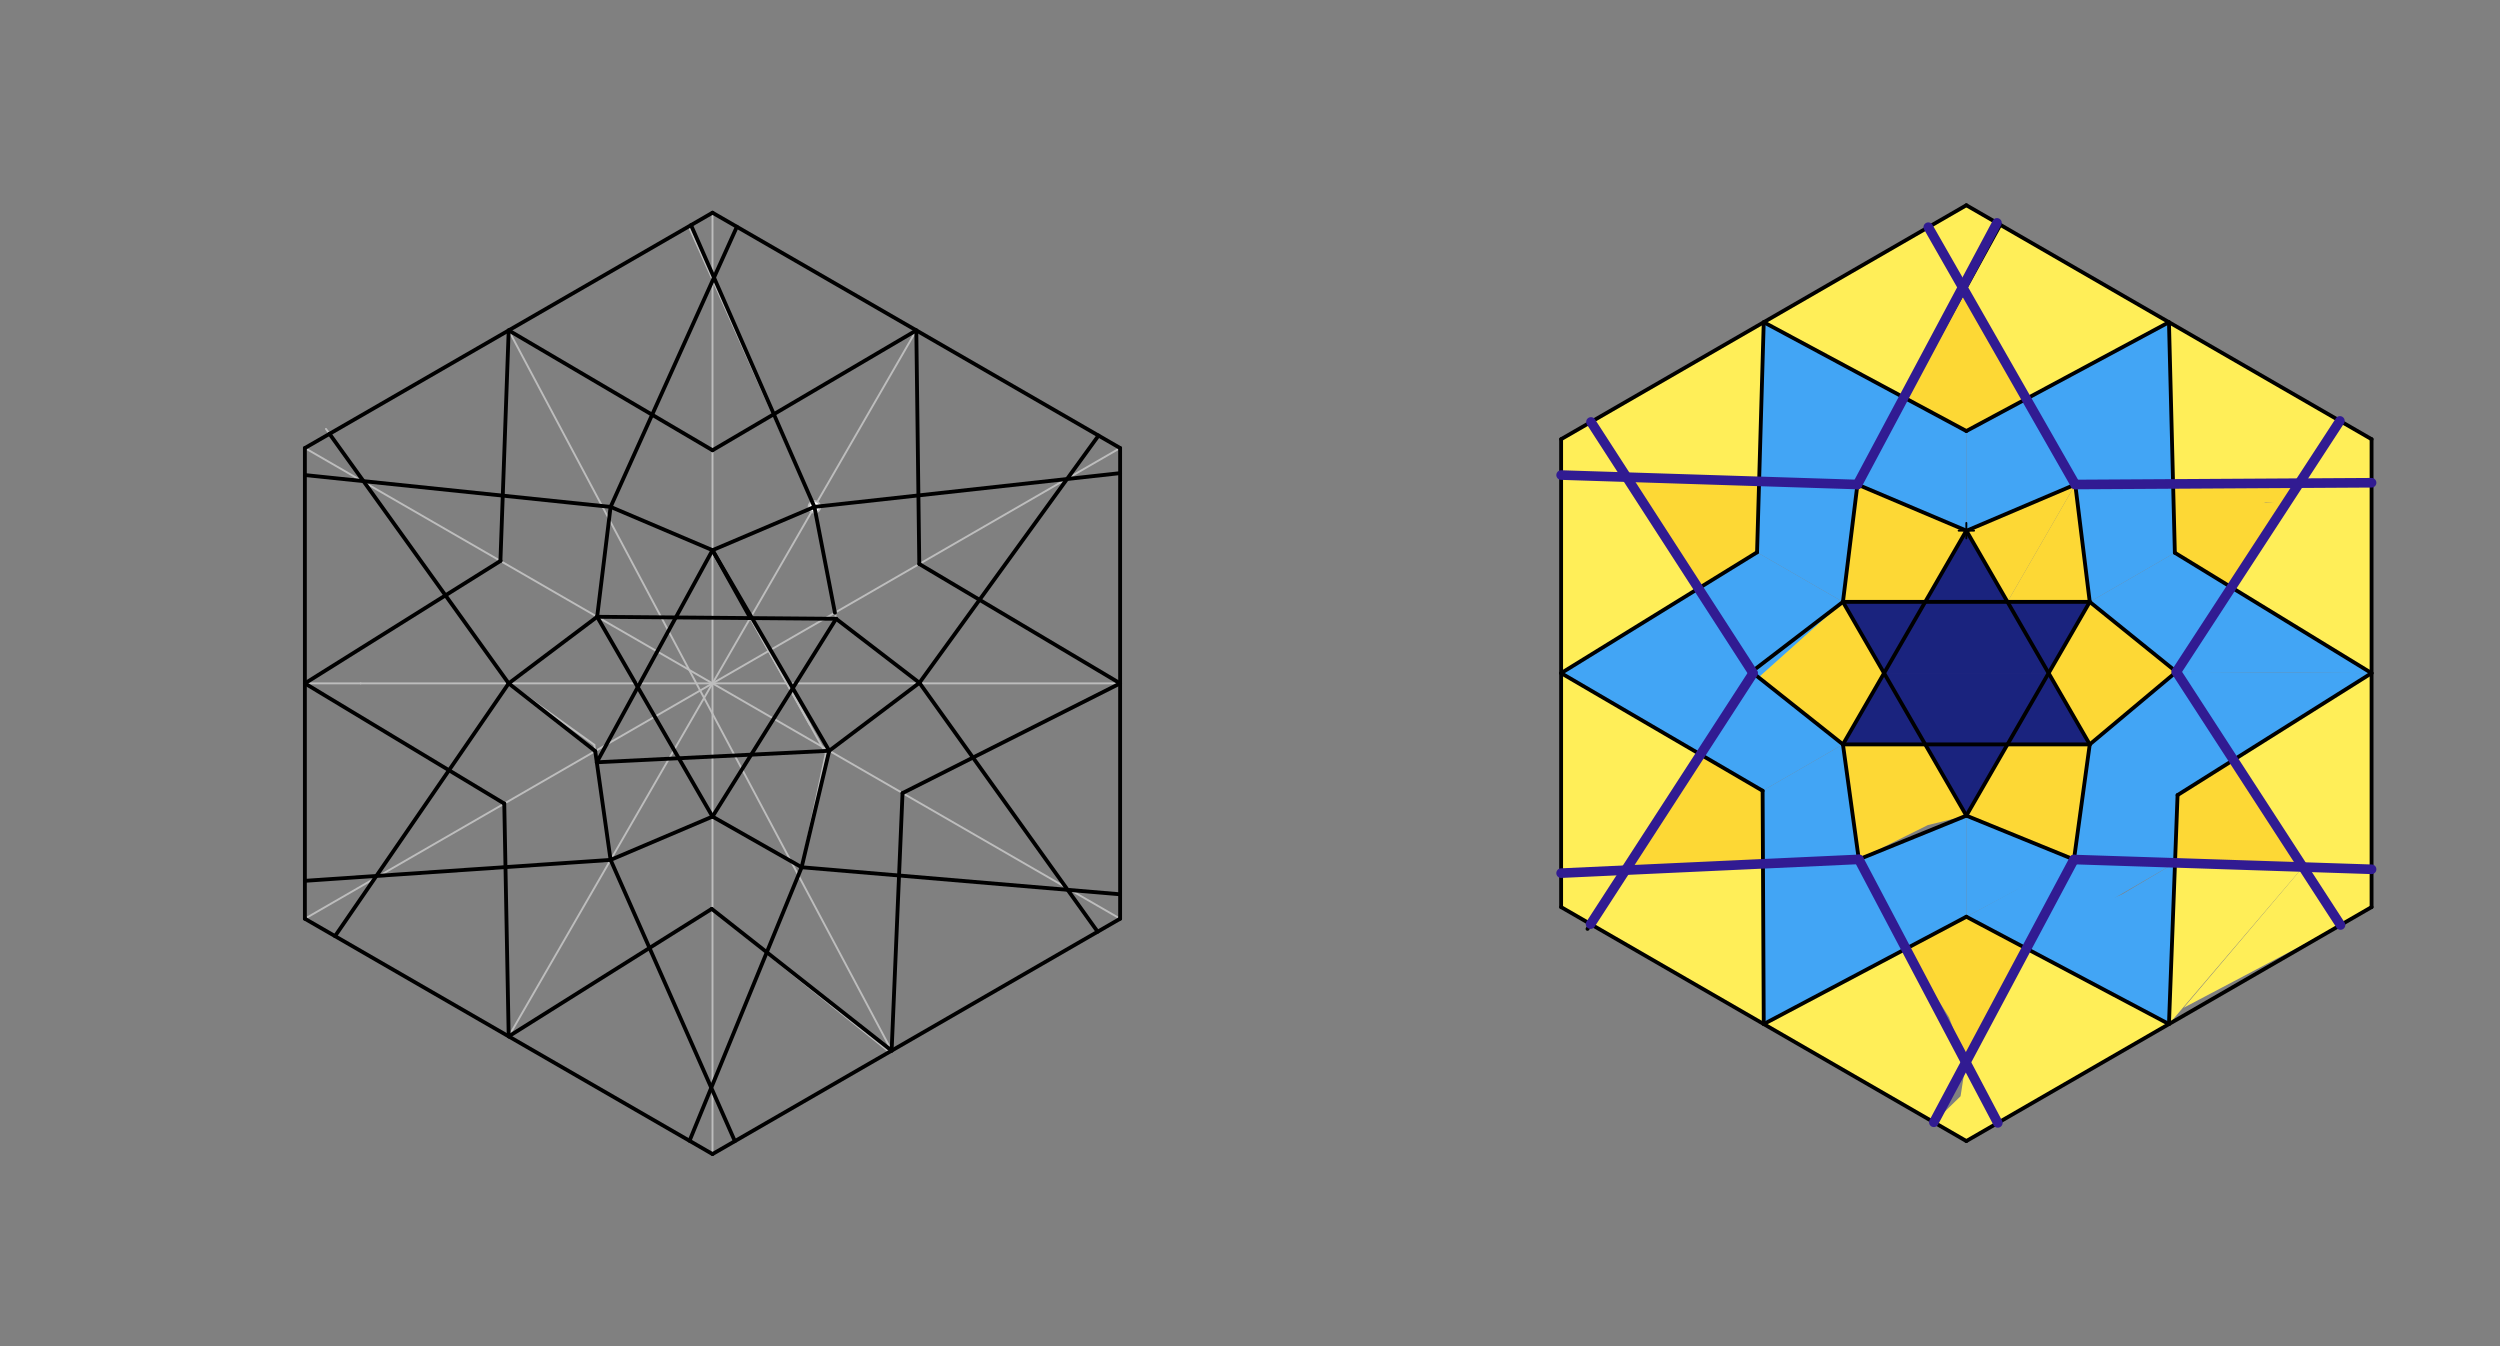 <svg xmlns="http://www.w3.org/2000/svg" class="svg--816" height="100%" preserveAspectRatio="xMidYMid meet" viewBox="0 0 1300 700" width="100%"><rect x="0" y="0" width="1300" height="700" fill="#808080" stroke="none"/><defs><marker id="marker-arrow" markerHeight="16" markerUnits="userSpaceOnUse" markerWidth="24" orient="auto-start-reverse" refX="24" refY="4" viewBox="0 0 24 8"><path d="M 0 0 L 24 4 L 0 8 z" stroke="inherit"></path></marker></defs><g class="aux-layer--949"><g class="element--733"><line stroke="#BDBDBD" stroke-dasharray="none" stroke-linecap="round" stroke-width="1" x1="421.231" x2="370.5" y1="377.03" y2="286.099"></line></g><g class="element--733"><line stroke="#BDBDBD" stroke-dasharray="none" stroke-linecap="round" stroke-width="1" x1="370.5" x2="310.519" y1="424.62" y2="320.729"></line></g><g class="element--733"><line stroke="#BDBDBD" stroke-dasharray="none" stroke-linecap="round" stroke-width="1" x1="370.5" x2="429.437" y1="286.099" y2="391.738"></line></g><g class="element--733"><line stroke="#BDBDBD" stroke-dasharray="none" stroke-linecap="round" stroke-width="1" x1="478.196" x2="429.437" y1="355.126" y2="391.738"></line></g><g class="element--733"><line stroke="#BDBDBD" stroke-dasharray="none" stroke-linecap="round" stroke-width="1" x1="310.519" x2="264.519" y1="320.729" y2="355.359"></line></g><g class="element--733"><line stroke="#BDBDBD" stroke-dasharray="none" stroke-linecap="round" stroke-width="1" x1="264.519" x2="309.051" y1="355.359" y2="387.312"></line></g><g class="element--733"><line stroke="#BDBDBD" stroke-dasharray="none" stroke-linecap="round" stroke-width="1" x1="309.051" x2="317.509" y1="387.312" y2="447.142"></line></g><g class="element--733"><line stroke="#BDBDBD" stroke-dasharray="none" stroke-linecap="round" stroke-width="1" x1="317.509" x2="370.5" y1="447.142" y2="424.62"></line></g><g class="element--733"><line stroke="#BDBDBD" stroke-dasharray="none" stroke-linecap="round" stroke-width="1" x1="370.5" x2="416.853" y1="424.62" y2="450.97"></line></g><g class="element--733"><line stroke="#BDBDBD" stroke-dasharray="none" stroke-linecap="round" stroke-width="1" x1="416.853" x2="429.437" y1="450.97" y2="391.738"></line></g><g class="element--733"><line stroke="#BDBDBD" stroke-dasharray="none" stroke-linecap="round" stroke-width="1" x1="310.519" x2="317.509" y1="320.729" y2="263.577"></line></g><g class="element--733"><line stroke="#BDBDBD" stroke-dasharray="none" stroke-linecap="round" stroke-width="1" x1="317.509" x2="370.5" y1="263.577" y2="286.099"></line></g><g class="element--733"><line stroke="#BDBDBD" stroke-dasharray="none" stroke-linecap="round" stroke-width="1" x1="370.5" x2="423.491" y1="286.099" y2="263.577"></line></g><g class="element--733"><line stroke="#BDBDBD" stroke-dasharray="none" stroke-linecap="round" stroke-width="1" x1="264.519" x2="260.29" y1="171.795" y2="291.645"></line></g><g class="element--733"><line stroke="#BDBDBD" stroke-dasharray="none" stroke-linecap="round" stroke-width="1" x1="260.29" x2="158.538" y1="291.645" y2="355.359"></line></g><g class="element--733"><line stroke="#BDBDBD" stroke-dasharray="none" stroke-linecap="round" stroke-width="1" x1="158.538" x2="262.318" y1="355.359" y2="417.934"></line></g><g class="element--733"><line stroke="#BDBDBD" stroke-dasharray="none" stroke-linecap="round" stroke-width="1" x1="262.22" x2="264.519" y1="417.875" y2="538.924"></line></g><g class="element--733"><line stroke="#BDBDBD" stroke-dasharray="none" stroke-linecap="round" stroke-width="1" x1="264.519" x2="370.094" y1="538.924" y2="472.614"></line></g><g class="element--733"><line stroke="#BDBDBD" stroke-dasharray="none" stroke-linecap="round" stroke-width="1" x1="370.094" x2="462.277" y1="472.614" y2="546.874"></line></g><g class="element--733"><line stroke="#BDBDBD" stroke-dasharray="none" stroke-linecap="round" stroke-width="1" x1="463.642" x2="469.335" y1="546.337" y2="411.961"></line></g><g class="element--733"><line stroke="#BDBDBD" stroke-dasharray="none" stroke-linecap="round" stroke-width="1" x1="469.316" x2="582.462" y1="412.411" y2="355.359"></line></g><g class="element--733"><line stroke="#BDBDBD" stroke-dasharray="none" stroke-linecap="round" stroke-width="1" x1="582.462" x2="477.84" y1="355.359" y2="293.164"></line></g><g class="element--733"><line stroke="#BDBDBD" stroke-dasharray="none" stroke-linecap="round" stroke-width="1" x1="478.03" x2="476.481" y1="293.277" y2="171.795"></line></g><g class="element--733"><line stroke="#BDBDBD" stroke-dasharray="none" stroke-linecap="round" stroke-width="1" x1="476.481" x2="370.692" y1="171.795" y2="234.246"></line></g><g class="element--733"><line stroke="#BDBDBD" stroke-dasharray="none" stroke-linecap="round" stroke-width="1" x1="370.692" x2="264.519" y1="234.246" y2="171.795"></line></g><g class="element--733"><line stroke="#BDBDBD" stroke-dasharray="none" stroke-linecap="round" stroke-width="1" x1="317.509" x2="383.177" y1="263.577" y2="117.918"></line></g><g class="element--733"><line stroke="#BDBDBD" stroke-dasharray="none" stroke-linecap="round" stroke-width="1" x1="415.583" x2="358.146" y1="245.929" y2="117.748"></line></g><g class="element--733"><line stroke="#BDBDBD" stroke-dasharray="none" stroke-linecap="round" stroke-width="1" x1="359.326" x2="423.491" y1="117.058" y2="263.577"></line></g><g class="element--733"><line stroke="#BDBDBD" stroke-dasharray="none" stroke-linecap="round" stroke-width="1" x1="423.491" x2="582.463" y1="263.577" y2="246.031"></line></g><g class="element--733"><line stroke="#BDBDBD" stroke-dasharray="none" stroke-linecap="round" stroke-width="1" x1="477.885" x2="571.234" y1="355.359" y2="226.494"></line></g><g class="element--733"><line stroke="#BDBDBD" stroke-dasharray="none" stroke-linecap="round" stroke-width="1" x1="478.105" x2="570.762" y1="355.056" y2="484.485"></line></g><g class="element--733"><line stroke="#BDBDBD" stroke-dasharray="none" stroke-linecap="round" stroke-width="1" x1="416.853" x2="582.455" y1="450.97" y2="465.031"></line></g><g class="element--733"><line stroke="#BDBDBD" stroke-dasharray="none" stroke-linecap="round" stroke-width="1" x1="317.509" x2="382.242" y1="447.142" y2="593.313"></line></g><g class="element--733"><line stroke="#BDBDBD" stroke-dasharray="none" stroke-linecap="round" stroke-width="1" x1="416.853" x2="358.536" y1="450.97" y2="593.248"></line></g><g class="element--733"><line stroke="#BDBDBD" stroke-dasharray="none" stroke-linecap="round" stroke-width="1" x1="317.509" x2="158.542" y1="447.142" y2="458.031"></line></g><g class="element--733"><line stroke="#BDBDBD" stroke-dasharray="none" stroke-linecap="round" stroke-width="1" x1="264.519" x2="174.213" y1="355.359" y2="486.796"></line></g><g class="element--733"><line stroke="#BDBDBD" stroke-dasharray="none" stroke-linecap="round" stroke-width="1" x1="264.519" x2="169.5" y1="355.359" y2="223.031"></line></g><g class="element--733"><line stroke="#BDBDBD" stroke-dasharray="none" stroke-linecap="round" stroke-width="1" x1="317.509" x2="158.516" y1="263.577" y2="247.029"></line></g><g class="element--733"><line stroke="#BDBDBD" stroke-dasharray="none" stroke-linecap="round" stroke-width="1" x1="423.491" x2="434.779" y1="263.577" y2="321.778"></line></g><g class="element--733"><line stroke="#BDBDBD" stroke-dasharray="none" stroke-linecap="round" stroke-width="1" x1="434.779" x2="478.105" y1="321.778" y2="355.056"></line></g><g class="element--733"><line stroke="#BDBDBD" stroke-dasharray="none" stroke-linecap="round" stroke-width="1" x1="158.538" x2="582.462" y1="232.983" y2="477.736"></line></g><g class="element--733"><line stroke="#BDBDBD" stroke-dasharray="none" stroke-linecap="round" stroke-width="1" x1="582.462" x2="158.538" y1="232.983" y2="477.736"></line></g><g class="element--733"><line stroke="#BDBDBD" stroke-dasharray="none" stroke-linecap="round" stroke-width="1" x1="370.5" x2="370.5" y1="110.606" y2="600.112"></line></g><g class="element--733"><line stroke="#BDBDBD" stroke-dasharray="none" stroke-linecap="round" stroke-width="1" x1="187.53" x2="582.462" y1="355.359" y2="355.359"></line></g><g class="element--733"><line stroke="#BDBDBD" stroke-dasharray="none" stroke-linecap="round" stroke-width="1" x1="158.538" x2="187.53" y1="355.359" y2="355.359"></line></g><g class="element--733"><line stroke="#BDBDBD" stroke-dasharray="none" stroke-linecap="round" stroke-width="1" x1="264.519" x2="463.642" y1="171.795" y2="546.337"></line></g><g class="element--733"><line stroke="#BDBDBD" stroke-dasharray="none" stroke-linecap="round" stroke-width="1" x1="476.481" x2="264.519" y1="171.795" y2="538.924"></line></g><g class="element--733"><line stroke="#BDBDBD" stroke-dasharray="none" stroke-linecap="round" stroke-width="1" x1="826.027" x2="1022.5" y1="220.152" y2="106.719"></line></g><g class="element--733"><line stroke="#BDBDBD" stroke-dasharray="none" stroke-linecap="round" stroke-width="1" x1="1022.5" x2="1233.215" y1="106.719" y2="228.375"></line></g><g class="element--733"><line stroke="#BDBDBD" stroke-dasharray="none" stroke-linecap="round" stroke-width="1" x1="1233.215" x2="1233.215" y1="228.375" y2="471.688"></line></g><g class="element--733"><line stroke="#BDBDBD" stroke-dasharray="none" stroke-linecap="round" stroke-width="1" x1="1233.215" x2="1022.5" y1="471.688" y2="593.344"></line></g><g class="element--733"><line stroke="#BDBDBD" stroke-dasharray="none" stroke-linecap="round" stroke-width="1" x1="1022.5" x2="811.785" y1="593.344" y2="471.688"></line></g><g class="element--733"><line stroke="#BDBDBD" stroke-dasharray="none" stroke-linecap="round" stroke-width="1" x1="811.785" x2="811.785" y1="471.688" y2="228.375"></line></g><g class="element--733"><line stroke="#BDBDBD" stroke-dasharray="none" stroke-linecap="round" stroke-width="1" x1="811.785" x2="1022.5" y1="228.375" y2="106.719"></line></g><g class="element--733"><circle cx="423.491" cy="263.577" r="3" stroke="#BDBDBD" stroke-width="1" fill="#ffffff"></circle>}</g></g><g class="main-layer--75a"><g class="element--733"><g fill="#1A237E" opacity="1"><path d="M 958.328 312.982 L 1001.109 312.982 L 979.719 350.031 L 968.437 330.49 L 968.437 330.49 L 958.328 312.982 Z" stroke="none"></path></g></g><g class="element--733"><g fill="#1A237E" opacity="1"><path d="M 1001.109 312.982 L 1022.5 275.932 L 1043.891 312.982 L 1022.5 312.982 L 1022.5 312.982 L 1001.109 312.982 Z" stroke="none"></path></g></g><g class="element--733"><g fill="#1A237E" opacity="1"><path d="M 1043.891 312.982 L 1065.281 350.031 L 1086.672 312.982 L 1086.672 312.982 L 1071.5 312.982 L 1071.5 312.982 L 1043.891 312.982 Z" stroke="none"></path></g></g><g class="element--733"><g fill="#1A237E" opacity="1"><path d="M 958.328 387.081 L 979.719 350.031 L 1001.109 387.081 L 1001.109 387.081 L 976.5 387.081 L 958.328 387.081 Z" stroke="none"></path></g></g><g class="element--733"><g fill="#1A237E" opacity="1"><path d="M 1001.109 387.081 L 1043.891 387.081 L 1022.5 424.13 L 1022.5 424.13 L 1001.109 387.081 Z" stroke="none"></path></g></g><g class="element--733"><g fill="#1A237E" opacity="1"><path d="M 1065.281 350.031 L 1043.891 387.081 L 1086.672 387.081 L 1086.672 387.081 L 1065.281 350.031 Z" stroke="none"></path></g></g><g class="element--733"><g fill="#1A237E" opacity="1"><path d="M 1043.891 312.982 L 1001.109 312.982 L 1065.281 350.031 L 1054.586 331.506 L 1043.891 312.982 Z" stroke="none"></path></g></g><g class="element--733"><g fill="#1A237E" opacity="1"><path d="M 1001.109 312.982 L 979.719 350.031 L 1065.281 350.031 L 1043.891 312.982 L 1001.109 312.982 Z" stroke="none"></path></g></g><g class="element--733"><g fill="#1A237E" opacity="1"><path d="M 1001.109 387.081 L 1043.891 387.081 L 979.719 350.031 L 979.719 350.031 L 979.5 367.031 L 979.719 350.031 L 979.719 350.031 L 979.719 350.031 L 979.719 350.031 L 979.719 350.031 L 1001.109 387.081 Z" stroke="none"></path></g></g><g class="element--733"><g fill="#1A237E" opacity="1"><path d="M 990.414 368.556 L 1065.281 350.031 L 979.719 350.031 L 979.719 350.031 L 990.414 368.556 Z" stroke="none"></path></g></g><g class="element--733"><g fill="#1A237E" opacity="1"><path d="M 1005.5 365.031 L 1065.281 350.031 L 1043.891 387.081 L 1043.891 387.081 L 1005.5 365.031 Z" stroke="none"></path></g></g><g class="element--733"><g fill="#1A237E" opacity="1"><path d="M 979.719 350.031 L 1065.281 350.031 L 1043.891 387.081 L 1001.109 387.081 L 979.719 350.031 Z" stroke="none"></path></g></g><g class="element--733"><g fill="#FDD835" opacity="1"><path d="M 965.87 251.945 L 958.328 312.982 L 1001.109 312.982 L 1001.109 312.982 L 1022.5 275.932 L 1022.5 275.932 L 994.185 263.939 L 965.87 251.945 Z" stroke="none"></path></g></g><g class="element--733"><g fill="#FDD835" opacity="1"><path d="M 1022.5 275.932 L 1043.891 312.982 L 1079.13 251.945 L 1050.88 263.961 L 1022.5 275.932 Z" stroke="none"></path></g></g><g class="element--733"><g fill="#FDD835" opacity="1"><path d="M 1079.13 251.945 L 1043.891 312.982 L 1086.672 312.982 L 1084.211 293.067 L 1080.606 263.895 L 1079.13 251.945 Z" stroke="none"></path></g></g><g class="element--733"><g fill="#FDD835" opacity="1"><path d="M 911.085 349.148 L 934.569 331.171 L 958.328 312.982 L 979.719 350.031 L 969.553 367.639 L 958.328 387.081 L 934.569 368.22 L 911.085 349.148 Z" stroke="none"></path></g></g><g class="element--733"><g fill="#FDD835" opacity="1"><path d="M 1065.281 350.031 L 1086.672 312.982 L 1131.703 349.359 L 1086.672 387.081 L 1073.398 364.09 L 1065.281 350.031 Z" stroke="none"></path></g></g><g class="element--733"><g fill="#FDD835" opacity="1"><path d="M 966.587 446.875 L 958.328 387.081 L 1001.109 387.081 L 1022.5 424.13 L 1002.5 429.031 L 966.587 446.875 Z" stroke="none"></path></g></g><g class="element--733"><g fill="#FDD835" opacity="1"><path d="M 1022.5 424.13 L 1043.891 387.081 L 1086.672 387.081 L 1078.458 446.953 L 1050.479 435.542 L 1022.5 424.13 Z" stroke="none"></path></g></g><g class="element--733"><g fill="#42A5F5" opacity="1"><path d="M 917.143 167.547 L 965.87 251.945 L 990.594 206.997 L 944.83 182.417 L 929.02 173.926 L 917.143 167.547 Z" stroke="none"></path></g></g><g class="element--733"><g fill="#42A5F5" opacity="1"><path d="M 914.738 250.315 L 917.143 167.547 L 965.87 251.945 L 969.821 195.84 L 933.791 176.489 L 917.143 167.547 L 965.87 251.945 L 933.472 250.912 L 914.738 250.315 Z" stroke="none"></path></g></g><g class="element--733"><g fill="#42A5F5" opacity="1"><path d="M 965.87 251.945 L 990.594 206.997 L 1022.5 224.134 L 1022.5 275.932 L 994.185 263.939 L 978.894 257.462 L 965.87 251.945 Z" stroke="none"></path></g></g><g class="element--733"><g fill="#42A5F5" opacity="1"><path d="M 1022.5 224.134 L 1053.683 207.385 L 1079.13 251.945 L 1022.5 275.932 L 1022.5 245.031 L 1022.5 224.134 Z" stroke="none"></path></g></g><g class="element--733"><g fill="#42A5F5" opacity="1"><path d="M 1053.683 207.385 L 1127.857 167.547 L 1130.008 251.644 L 1079.13 251.945 L 1053.683 207.385 Z" stroke="none"></path></g></g><g class="element--733"><g fill="#42A5F5" opacity="1"><path d="M 1079.13 251.945 L 1130.008 251.644 L 1130.923 287.433 L 1086.672 312.982 L 1079.13 251.945 Z" stroke="none"></path></g></g><g class="element--733"><g fill="#42A5F5" opacity="1"><path d="M 1130.923 287.433 L 1160.333 305.431 L 1131.703 349.359 L 1086.672 312.982 L 1130.923 287.433 Z" stroke="none"></path></g></g><g class="element--733"><g fill="#42A5F5" opacity="1"><path d="M 1131.703 349.359 L 1233.215 350.031 L 1160.333 305.431 L 1140.283 336.194 L 1131.703 349.359 Z" stroke="none"></path></g></g><g class="element--733"><g fill="#42A5F5" opacity="1"><path d="M 965.87 251.945 L 914.738 250.315 L 913.666 287.196 L 958.328 312.982 L 962.099 282.464 L 965.87 251.945 Z" stroke="none"></path></g></g><g class="element--733"><g fill="#42A5F5" opacity="1"><path d="M 883.207 305.982 L 913.666 287.196 L 958.328 312.982 L 904.386 361.253 L 811.785 350.031 L 853.453 324.333 L 883.207 305.982 Z" stroke="none"></path></g></g><g class="element--733"><g fill="#42A5F5" opacity="1"><path d="M 911.085 349.148 L 958.328 387.081 L 916.558 411.197 L 811.785 350.031 L 863.5 345.031 L 831.598 337.812 L 879.5 351.031 L 901.5 357.031 L 911.085 349.148 Z" stroke="none"></path></g></g><g class="element--733"><g fill="#42A5F5" opacity="1"><path d="M 916.558 411.197 L 958.328 387.081 L 966.587 446.875 L 916.741 449.179 L 916.741 449.179 L 916.558 411.197 Z" stroke="none"></path></g></g><g class="element--733"><g fill="#42A5F5" opacity="1"><path d="M 917.143 532.516 L 916.741 449.179 L 966.587 446.875 L 991.09 493.34 L 991.09 493.34 L 929.107 526.177 L 929.107 526.177 L 917.143 532.516 Z" stroke="none"></path></g></g><g class="element--733"><g fill="#42A5F5" opacity="1"><path d="M 966.587 446.875 L 1022.5 424.13 L 991.09 493.34 L 978.538 469.538 L 966.587 446.875 Z" stroke="none"></path></g></g><g class="element--733"><g fill="#42A5F5" opacity="1"><path d="M 991.09 493.34 L 1022.5 476.7 L 1022.5 424.13 L 1022.5 424.13 L 1003.5 443.031 L 984.5 461.031 L 982.515 477.078 L 982.515 477.078 L 949.529 447.664 L 964.5 483.031 L 999.5 468.031 L 1022.5 448.031 L 979.5 448.031 L 958.5 467.031 L 940.5 473.031 L 940.5 473.031 L 940.5 473.031 L 966.587 446.875 L 966.587 446.875 L 966.587 446.875 L 991.09 493.34 Z" stroke="none"></path></g></g><g class="element--733"><g fill="#42A5F5" opacity="1"><path d="M 1022.5 424.13 L 1022.5 476.7 L 1078.458 446.953 L 1050.479 435.542 L 1022.5 424.13 Z" stroke="none"></path></g></g><g class="element--733"><g fill="#42A5F5" opacity="1"><path d="M 1022.5 476.7 L 1054.024 493.4 L 1078.458 446.953 L 1078.458 446.953 L 1062.5 455.031 L 1022.5 476.7 Z" stroke="none"></path></g></g><g class="element--733"><g fill="#42A5F5" opacity="1"><path d="M 1078.458 446.953 L 1131.008 448.677 L 1054.024 493.4 L 1054.024 493.4 L 1065.5 462.031 L 1065.5 462.031 L 1065.5 462.031 L 1067.5 451.031 L 1078.458 446.953 Z" stroke="none"></path></g></g><g class="element--733"><g fill="#42A5F5" opacity="1"><path d="M 1131.008 448.677 L 1127.857 532.516 L 1054.024 493.4 L 1065.5 481.031 L 1103.5 465.031 L 1131.008 448.677 Z" stroke="none"></path></g></g><g class="element--733"><g fill="#42A5F5" opacity="1"><path d="M 1233.215 350.031 L 1131.703 349.359 L 1161.405 395.168 L 1161.405 395.168 L 1191.784 376.073 L 1233.215 350.031 Z" stroke="none"></path></g></g><g class="element--733"><g fill="#42A5F5" opacity="1"><path d="M 1131.703 349.359 L 1086.672 387.081 L 1132.332 413.443 L 1161.405 395.168 L 1145.383 370.458 L 1131.703 349.359 Z" stroke="none"></path></g></g><g class="element--733"><g fill="#42A5F5" opacity="1"><path d="M 1086.672 387.081 L 1078.458 446.953 L 1132.332 413.443 L 1103.5 395.031 L 1132.332 413.443 L 1103.5 395.031 L 1086.672 387.081 Z" stroke="none"></path></g></g><g class="element--733"><g fill="#42A5F5" opacity="1"><path d="M 1132.332 413.443 L 1131.008 448.677 L 1078.458 446.953 L 1082.565 417.017 L 1106.5 400.031 L 1119.5 396.031 L 1139.5 387.031 L 1121.5 375.031 L 1106.5 400.031 L 1086.672 387.081 L 1131.703 349.359 L 1161.405 395.168 L 1132.332 413.443 Z" stroke="none"></path></g></g><g class="element--733"><g fill="#FDD835" opacity="1"><path d="M 1021.439 150.922 L 990.008 206.682 L 1022.5 224.134 L 1053.683 207.385 L 1046.842 195.407 L 1021.439 150.922 Z" stroke="none"></path></g></g><g class="element--733"><g fill="#FDD835" opacity="1"><path d="M 1130.008 251.644 L 1195.642 251.254 L 1130.923 287.433 L 1130.008 251.644 Z" stroke="none"></path></g></g><g class="element--733"><g fill="#FDD835" opacity="1"><path d="M 1195.642 251.254 L 1160.333 305.431 L 1130.923 287.433 L 1160.5 262.031 L 1182.5 261.031 L 1182.5 261.031 L 1141.5 263.031 L 1130.923 287.433 L 1130.376 266.034 L 1130.376 266.034 L 1182.5 261.031 L 1160.5 262.031 L 1160.5 262.031 L 1158.5 276.031 L 1141.5 263.031 L 1160.5 262.031 L 1160.5 262.031 L 1160.5 262.031 L 1182.5 261.031 L 1141.5 263.031 L 1141.5 263.031 L 1158.5 276.031 L 1141.5 263.031 L 1141.5 263.031 L 1160.5 262.031 L 1141.5 263.031 L 1160.5 262.031 L 1141.5 263.031 L 1130.008 251.644 L 1195.642 251.254 Z" stroke="none"></path></g></g><g class="element--733"><g fill="#FDD835" opacity="1"><path d="M 845.836 248.117 L 914.738 250.315 L 913.666 287.196 L 883.207 305.982 L 845.836 248.117 Z" stroke="none"></path></g></g><g class="element--733"><g fill="#FDD835" opacity="1"><path d="M 884.251 392.336 L 916.558 411.197 L 916.741 449.179 L 845.289 452.482 L 884.251 392.336 Z" stroke="none"></path></g></g><g class="element--733"><g fill="#FDD835" opacity="1"><path d="M 991.09 493.34 L 1022.5 476.7 L 1053.764 493.263 L 1022.233 552.396 L 1013.5 529.031 L 991.09 493.34 Z" stroke="none"></path></g></g><g class="element--733"><g fill="#FDD835" opacity="1"><path d="M 1132.332 413.443 L 1161.405 395.168 L 1197.516 450.86 L 1131.008 448.677 L 1132.332 413.443 Z" stroke="none"></path></g></g><g class="element--733"><g fill="#FFEE58" opacity="1"><path d="M 827.3 219.417 L 917.143 167.547 L 914.738 250.315 L 845.836 248.117 L 827.3 219.417 Z" stroke="none"></path></g></g><g class="element--733"><g fill="#FFEE58" opacity="1"><path d="M 917.143 167.547 L 1002.718 118.14 L 1021.439 150.922 L 990.008 206.682 L 917.143 167.547 Z" stroke="none"></path></g></g><g class="element--733"><g fill="#FFEE58" opacity="1"><path d="M 1022.5 106.719 L 1002.718 118.14 L 1020.562 149.388 L 1038.416 115.908 L 1022.5 106.719 Z" stroke="none"></path></g></g><g class="element--733"><g fill="#FFEE58" opacity="1"><path d="M 1020.562 149.388 L 1038.416 115.908 L 1127.857 167.547 L 1053.683 207.385 L 1021.5 149.031 Z" stroke="none"></path></g></g><g class="element--733"><g fill="#FFEE58" opacity="1"><path d="M 1130.008 251.644 L 1127.857 167.547 L 1216.745 218.874 L 1195.642 251.254 L 1130.008 251.644 Z" stroke="none"></path></g></g><g class="element--733"><g fill="#FFEE58" opacity="1"><path d="M 1216.745 218.874 L 1233.215 228.375 L 1233.215 251.031 L 1195.642 251.254 L 1195.642 251.254 L 1216.745 218.874 Z" stroke="none"></path></g></g><g class="element--733"><g fill="#FFEE58" opacity="1"><path d="M 1160.333 305.431 L 1195.642 251.254 L 1233.215 350.031 L 1160.333 305.431 Z" stroke="none"></path></g></g><g class="element--733"><g fill="#FFEE58" opacity="1"><path d="M 1195.642 251.254 L 1233.215 251.031 L 1233.215 350.031 L 1205.5 304.031 L 1160.333 305.431 L 1195.642 251.254 Z" stroke="none"></path></g></g><g class="element--733"><g fill="#FFEE58" opacity="1"><path d="M 811.785 247.031 L 811.785 228.375 L 827.3 219.417 L 845.836 248.117 L 811.785 247.031 Z" stroke="none"></path></g></g><g class="element--733"><g fill="#FFEE58" opacity="1"><path d="M 811.785 247.031 L 845.836 248.117 L 883.207 305.982 L 811.785 350.031 L 811.785 247.031 Z" stroke="none"></path></g></g><g class="element--733"><g fill="#FFEE58" opacity="1"><path d="M 811.785 350.031 L 884.251 392.336 L 845.289 452.482 L 811.785 454.031 L 811.785 350.031 Z" stroke="none"></path></g></g><g class="element--733"><g fill="#FFEE58" opacity="1"><path d="M 811.785 454.031 L 811.785 471.688 L 827.115 480.538 L 845.289 452.482 L 845.289 452.482 L 811.785 454.031 Z" stroke="none"></path></g></g><g class="element--733"><g fill="#FFEE58" opacity="1"><path d="M 827.115 480.538 L 845.289 452.482 L 916.741 449.179 L 917.143 532.516 L 827.115 480.538 Z" stroke="none"></path></g></g><g class="element--733"><g fill="#FFEE58" opacity="1"><path d="M 917.143 532.516 L 991.09 493.34 L 1022.233 552.396 L 1005.602 583.586 L 917.143 532.516 Z" stroke="none"></path></g></g><g class="element--733"><g fill="#FFEE58" opacity="1"><path d="M 1005.602 583.586 L 1022.5 593.344 L 1038.849 583.904 L 1022.233 552.396 L 1019.5 570.031 L 1005.602 583.586 Z" stroke="none"></path></g></g><g class="element--733"><g fill="#FFEE58" opacity="1"><path d="M 1022.233 552.396 L 1053.764 493.263 L 1127.857 532.516 L 1038.849 583.904 L 1022.233 552.396 Z" stroke="none"></path></g></g><g class="element--733"><g fill="#FFEE58" opacity="1"><path d="M 1131.008 448.677 L 1127.857 532.516 L 1197.516 450.86 L 1155.836 449.492 L 1131.008 448.677 Z" stroke="none"></path></g></g><g class="element--733"><g fill="#FFEE58" opacity="1"><path d="M 1135.5 524.031 L 1197.516 450.86 L 1217.064 481.009 L 1135.5 524.031 Z" stroke="none"></path></g></g><g class="element--733"><g fill="#FFEE58" opacity="1"><path d="M 1161.405 395.168 L 1233.215 350.031 L 1233.215 452.031 L 1197.516 450.86 L 1161.405 395.168 Z" stroke="none"></path></g></g><g class="element--733"><g fill="#FFEE58" opacity="1"><path d="M 1197.516 450.86 L 1233.215 452.031 L 1233.215 471.688 L 1217.064 481.009 L 1197.516 450.86 Z" stroke="none"></path></g></g><g class="element--733"><line stroke="#000000" stroke-dasharray="none" stroke-linecap="round" stroke-width="2" x1="158.538" x2="370.5" y1="232.983" y2="110.606"></line></g><g class="element--733"><line stroke="#000000" stroke-dasharray="none" stroke-linecap="round" stroke-width="2" x1="370.5" x2="582.462" y1="110.606" y2="232.983"></line></g><g class="element--733"><line stroke="#000000" stroke-dasharray="none" stroke-linecap="round" stroke-width="2" x1="582.462" x2="582.462" y1="232.983" y2="477.736"></line></g><g class="element--733"><line stroke="#000000" stroke-dasharray="none" stroke-linecap="round" stroke-width="2" x1="582.462" x2="370.5" y1="477.736" y2="600.112"></line></g><g class="element--733"><line stroke="#000000" stroke-dasharray="none" stroke-linecap="round" stroke-width="2" x1="370.5" x2="158.538" y1="600.112" y2="477.736"></line></g><g class="element--733"><line stroke="#000000" stroke-dasharray="none" stroke-linecap="round" stroke-width="2" x1="158.538" x2="158.538" y1="477.736" y2="232.983"></line></g><g class="element--733"><line stroke="#000000" stroke-dasharray="none" stroke-linecap="round" stroke-width="2" x1="158.538" x2="317.509" y1="247.031" y2="263.577"></line></g><g class="element--733"><line stroke="#000000" stroke-dasharray="none" stroke-linecap="round" stroke-width="2" x1="317.509" x2="383.174" y1="263.577" y2="117.924"></line></g><g class="element--733"><line stroke="#000000" stroke-dasharray="none" stroke-linecap="round" stroke-width="2" x1="359.326" x2="423.491" y1="117.058" y2="263.577"></line></g><g class="element--733"><line stroke="#000000" stroke-dasharray="none" stroke-linecap="round" stroke-width="2" x1="423.491" x2="582.462" y1="263.577" y2="246.031"></line></g><g class="element--733"><line stroke="#000000" stroke-dasharray="none" stroke-linecap="round" stroke-width="2" x1="571.23" x2="478.105" y1="226.498" y2="355.056"></line></g><g class="element--733"><line stroke="#000000" stroke-dasharray="none" stroke-linecap="round" stroke-width="2" x1="478.105" x2="570.762" y1="355.056" y2="484.485"></line></g><g class="element--733"><line stroke="#000000" stroke-dasharray="none" stroke-linecap="round" stroke-width="2" x1="416.853" x2="582.455" y1="450.97" y2="465.031"></line></g><g class="element--733"><line stroke="#000000" stroke-dasharray="none" stroke-linecap="round" stroke-width="2" x1="416.853" x2="358.55" y1="450.97" y2="593.213"></line></g><g class="element--733"><line stroke="#000000" stroke-dasharray="none" stroke-linecap="round" stroke-width="2" x1="171.339" x2="264.519" y1="225.592" y2="355.359"></line></g><g class="element--733"><line stroke="#000000" stroke-dasharray="none" stroke-linecap="round" stroke-width="2" x1="264.519" x2="174.217" y1="355.359" y2="486.789"></line></g><g class="element--733"><line stroke="#000000" stroke-dasharray="none" stroke-linecap="round" stroke-width="2" x1="158.542" x2="317.509" y1="458.031" y2="447.142"></line></g><g class="element--733"><line stroke="#000000" stroke-dasharray="none" stroke-linecap="round" stroke-width="2" x1="317.509" x2="382.137" y1="447.142" y2="593.404"></line></g><g class="element--733"><line stroke="#000000" stroke-dasharray="none" stroke-linecap="round" stroke-width="2" x1="158.538" x2="260.29" y1="355.359" y2="291.645"></line></g><g class="element--733"><line stroke="#000000" stroke-dasharray="none" stroke-linecap="round" stroke-width="2" x1="260.22" x2="264.519" y1="291.689" y2="171.795"></line></g><g class="element--733"><line stroke="#000000" stroke-dasharray="none" stroke-linecap="round" stroke-width="2" x1="264.519" x2="370.5" y1="171.795" y2="234.134"></line></g><g class="element--733"><line stroke="#000000" stroke-dasharray="none" stroke-linecap="round" stroke-width="2" x1="370.5" x2="476.481" y1="234.134" y2="171.795"></line></g><g class="element--733"><line stroke="#000000" stroke-dasharray="none" stroke-linecap="round" stroke-width="2" x1="476.481" x2="478.03" y1="171.795" y2="293.277"></line></g><g class="element--733"><line stroke="#000000" stroke-dasharray="none" stroke-linecap="round" stroke-width="2" x1="478.03" x2="582.462" y1="293.277" y2="355.359"></line></g><g class="element--733"><line stroke="#000000" stroke-dasharray="none" stroke-linecap="round" stroke-width="2" x1="582.462" x2="469.316" y1="355.359" y2="412.411"></line></g><g class="element--733"><line stroke="#000000" stroke-dasharray="none" stroke-linecap="round" stroke-width="2" x1="463.642" x2="370.094" y1="546.337" y2="472.614"></line></g><g class="element--733"><line stroke="#000000" stroke-dasharray="none" stroke-linecap="round" stroke-width="2" x1="370.094" x2="264.519" y1="472.614" y2="538.924"></line></g><g class="element--733"><line stroke="#000000" stroke-dasharray="none" stroke-linecap="round" stroke-width="2" x1="264.519" x2="262.22" y1="538.924" y2="417.875"></line></g><g class="element--733"><line stroke="#000000" stroke-dasharray="none" stroke-linecap="round" stroke-width="2" x1="262.22" x2="158.538" y1="417.875" y2="355.359"></line></g><g class="element--733"><line stroke="#000000" stroke-dasharray="none" stroke-linecap="round" stroke-width="2" x1="264.519" x2="310.519" y1="355.359" y2="320.729"></line></g><g class="element--733"><line stroke="#000000" stroke-dasharray="none" stroke-linecap="round" stroke-width="2" x1="310.519" x2="317.509" y1="320.729" y2="263.577"></line></g><g class="element--733"><line stroke="#000000" stroke-dasharray="none" stroke-linecap="round" stroke-width="2" x1="317.509" x2="370.5" y1="263.577" y2="286.099"></line></g><g class="element--733"><line stroke="#000000" stroke-dasharray="none" stroke-linecap="round" stroke-width="2" x1="370.5" x2="423.491" y1="286.099" y2="263.577"></line></g><g class="element--733"><line stroke="#000000" stroke-dasharray="none" stroke-linecap="round" stroke-width="2" x1="478.105" x2="431.207" y1="355.056" y2="390.409"></line></g><g class="element--733"><line stroke="#000000" stroke-dasharray="none" stroke-linecap="round" stroke-width="2" x1="431.207" x2="416.853" y1="390.409" y2="450.97"></line></g><g class="element--733"><line stroke="#000000" stroke-dasharray="none" stroke-linecap="round" stroke-width="2" x1="416.853" x2="370.5" y1="450.97" y2="424.62"></line></g><g class="element--733"><line stroke="#000000" stroke-dasharray="none" stroke-linecap="round" stroke-width="2" x1="370.5" x2="317.509" y1="424.62" y2="447.142"></line></g><g class="element--733"><line stroke="#000000" stroke-dasharray="none" stroke-linecap="round" stroke-width="2" x1="317.509" x2="309.511" y1="447.142" y2="390.571"></line></g><g class="element--733"><line stroke="#000000" stroke-dasharray="none" stroke-linecap="round" stroke-width="2" x1="309.511" x2="264.519" y1="390.571" y2="355.359"></line></g><g class="element--733"><line stroke="#000000" stroke-dasharray="none" stroke-linecap="round" stroke-width="2" x1="370.5" x2="390.151" y1="286.099" y2="321.322"></line></g><g class="element--733"><line stroke="#000000" stroke-dasharray="none" stroke-linecap="round" stroke-width="2" x1="469.316" x2="463.642" y1="412.411" y2="546.337"></line></g><g class="element--733"><line stroke="#000000" stroke-dasharray="none" stroke-linecap="round" stroke-width="2" x1="310.519" x2="370.5" y1="320.729" y2="424.62"></line></g><g class="element--733"><line stroke="#000000" stroke-dasharray="none" stroke-linecap="round" stroke-width="2" x1="370.5" x2="434.779" y1="424.62" y2="321.778"></line></g><g class="element--733"><line stroke="#000000" stroke-dasharray="none" stroke-linecap="round" stroke-width="2" x1="434.779" x2="310.519" y1="321.778" y2="320.729"></line></g><g class="element--733"><line stroke="#000000" stroke-dasharray="none" stroke-linecap="round" stroke-width="2" x1="310.334" x2="370.5" y1="396.387" y2="286.099"></line></g><g class="element--733"><line stroke="#000000" stroke-dasharray="none" stroke-linecap="round" stroke-width="2" x1="370.5" x2="431.207" y1="286.099" y2="390.409"></line></g><g class="element--733"><line stroke="#000000" stroke-dasharray="none" stroke-linecap="round" stroke-width="2" x1="431.207" x2="310.334" y1="390.409" y2="396.387"></line></g><g class="element--733"><line stroke="#000000" stroke-dasharray="none" stroke-linecap="round" stroke-width="2" x1="434.779" x2="478.105" y1="321.778" y2="355.056"></line></g><g class="element--733"><line stroke="#000000" stroke-dasharray="none" stroke-linecap="round" stroke-width="2" x1="423.491" x2="434.163" y1="263.577" y2="318.604"></line></g><g class="element--733"><line stroke="#000000" stroke-dasharray="none" stroke-linecap="round" stroke-width="2" x1="1079.491" x2="1002.718" y1="252.577" y2="118.14"></line></g><g class="element--733"><line stroke="#000000" stroke-dasharray="none" stroke-linecap="round" stroke-width="2" x1="1079.13" x2="1022.63" y1="251.945" y2="275.976"></line></g><g class="element--733"><g class="center--a87"><line x1="1018.5" y1="275.932" x2="1026.5" y2="275.932" stroke="#000000" stroke-width="1" stroke-linecap="round"></line><line x1="1022.5" y1="271.932" x2="1022.5" y2="279.932" stroke="#000000" stroke-width="1" stroke-linecap="round"></line><circle class="hit--87b" cx="1022.5" cy="275.932" r="4" stroke="none" fill="transparent"></circle></g><circle cx="1022.5" cy="275.932" fill="none" r="1237.497" stroke="#000000" stroke-dasharray="none" stroke-width="2"></circle></g><g class="element--733"><line stroke="#000000" stroke-dasharray="none" stroke-linecap="round" stroke-width="2" x1="1022.5" x2="958.328" y1="275.932" y2="387.081"></line></g><g class="element--733"><line stroke="#000000" stroke-dasharray="none" stroke-linecap="round" stroke-width="2" x1="958.328" x2="1086.672" y1="387.081" y2="387.081"></line></g><g class="element--733"><line stroke="#000000" stroke-dasharray="none" stroke-linecap="round" stroke-width="2" x1="1086.672" x2="1022.5" y1="387.081" y2="275.932"></line></g><g class="element--733"><line stroke="#000000" stroke-dasharray="none" stroke-linecap="round" stroke-width="2" x1="958.328" x2="1086.672" y1="312.982" y2="312.982"></line></g><g class="element--733"><line stroke="#000000" stroke-dasharray="none" stroke-linecap="round" stroke-width="2" x1="1086.672" x2="1022.5" y1="312.982" y2="424.13"></line></g><g class="element--733"><line stroke="#000000" stroke-dasharray="none" stroke-linecap="round" stroke-width="2" x1="1022.5" x2="958.328" y1="424.13" y2="312.982"></line></g><g class="element--733"><line stroke="#000000" stroke-dasharray="none" stroke-linecap="round" stroke-width="2" x1="1079.13" x2="1086.672" y1="251.945" y2="312.982"></line></g><g class="element--733"><line stroke="#000000" stroke-dasharray="none" stroke-linecap="round" stroke-width="2" x1="1022.5" x2="1127.857" y1="224.134" y2="167.547"></line></g><g class="element--733"><line stroke="#000000" stroke-dasharray="none" stroke-linecap="round" stroke-width="2" x1="965.87" x2="1040.148" y1="251.945" y2="116.909"></line></g><g class="element--733"><line stroke="#000000" stroke-dasharray="none" stroke-linecap="round" stroke-width="2" x1="965.87" x2="1022.5" y1="251.945" y2="275.932"></line></g><g class="element--733"><line stroke="#000000" stroke-dasharray="none" stroke-linecap="round" stroke-width="2" x1="1022.5" x2="917.143" y1="224.134" y2="167.547"></line></g><g class="element--733"><line stroke="#000000" stroke-dasharray="none" stroke-linecap="round" stroke-width="2" x1="965.87" x2="958.328" y1="251.945" y2="312.982"></line></g><g class="element--733"><line stroke="#000000" stroke-dasharray="none" stroke-linecap="round" stroke-width="2" x1="910.809" x2="958.328" y1="349.359" y2="312.982"></line></g><g class="element--733"><line stroke="#000000" stroke-dasharray="none" stroke-linecap="round" stroke-width="2" x1="910.809" x2="958.328" y1="349.359" y2="387.081"></line></g><g class="element--733"><line stroke="#000000" stroke-dasharray="none" stroke-linecap="round" stroke-width="2" x1="1086.672" x2="1131.703" y1="312.982" y2="349.359"></line></g><g class="element--733"><line stroke="#000000" stroke-dasharray="none" stroke-linecap="round" stroke-width="2" x1="1131.703" x2="1086.672" y1="349.359" y2="387.081"></line></g><g class="element--733"><line stroke="#000000" stroke-dasharray="none" stroke-linecap="round" stroke-width="2" x1="1086.672" x2="1078.458" y1="387.081" y2="446.953"></line></g><g class="element--733"><line stroke="#000000" stroke-dasharray="none" stroke-linecap="round" stroke-width="2" x1="1078.458" x2="1022.5" y1="446.953" y2="424.13"></line></g><g class="element--733"><line stroke="#000000" stroke-dasharray="none" stroke-linecap="round" stroke-width="2" x1="958.328" x2="966.587" y1="387.081" y2="446.875"></line></g><g class="element--733"><line stroke="#000000" stroke-dasharray="none" stroke-linecap="round" stroke-width="2" x1="966.587" x2="1022.5" y1="446.875" y2="424.13"></line></g><g class="element--733"><line stroke="#000000" stroke-dasharray="none" stroke-linecap="round" stroke-width="2" x1="1079.13" x2="1233.215" y1="251.945" y2="251.031"></line></g><g class="element--733"><line stroke="#000000" stroke-dasharray="none" stroke-linecap="round" stroke-width="2" x1="1131.703" x2="1216.745" y1="349.359" y2="218.874"></line></g><g class="element--733"><line stroke="#000000" stroke-dasharray="none" stroke-linecap="round" stroke-width="2" x1="1131.703" x2="1217.064" y1="349.359" y2="481.009"></line></g><g class="element--733"><line stroke="#000000" stroke-dasharray="none" stroke-linecap="round" stroke-width="2" x1="1078.458" x2="1233.215" y1="446.953" y2="452.031"></line></g><g class="element--733"><line stroke="#000000" stroke-dasharray="none" stroke-linecap="round" stroke-width="2" x1="966.587" x2="1038.85" y1="446.875" y2="583.906"></line></g><g class="element--733"><line stroke="#000000" stroke-dasharray="none" stroke-linecap="round" stroke-width="2" x1="911.655" x2="825.5" y1="350.031" y2="483.031"></line></g><g class="element--733"><line stroke="#000000" stroke-dasharray="none" stroke-linecap="round" stroke-width="2" x1="1078.458" x2="1006.353" y1="446.953" y2="584.017"></line></g><g class="element--733"><line stroke="#000000" stroke-dasharray="none" stroke-linecap="round" stroke-width="2" x1="966.587" x2="811.782" y1="446.875" y2="454.031"></line></g><g class="element--733"><line stroke="#000000" stroke-dasharray="none" stroke-linecap="round" stroke-width="2" x1="911.655" x2="827.298" y1="350.031" y2="219.414"></line></g><g class="element--733"><line stroke="#000000" stroke-dasharray="none" stroke-linecap="round" stroke-width="2" x1="965.87" x2="811.783" y1="251.945" y2="247.031"></line></g><g class="element--733"><line stroke="#000000" stroke-dasharray="none" stroke-linecap="round" stroke-width="2" x1="1127.857" x2="1130.923" y1="167.547" y2="287.433"></line></g><g class="element--733"><line stroke="#000000" stroke-dasharray="none" stroke-linecap="round" stroke-width="2" x1="1130.923" x2="1233.215" y1="287.433" y2="350.031"></line></g><g class="element--733"><line stroke="#000000" stroke-dasharray="none" stroke-linecap="round" stroke-width="2" x1="1233.215" x2="1132.332" y1="350.031" y2="413.443"></line></g><g class="element--733"><line stroke="#000000" stroke-dasharray="none" stroke-linecap="round" stroke-width="2" x1="1132.332" x2="1127.857" y1="413.443" y2="532.516"></line></g><g class="element--733"><line stroke="#000000" stroke-dasharray="none" stroke-linecap="round" stroke-width="2" x1="1127.857" x2="1022.5" y1="532.516" y2="476.7"></line></g><g class="element--733"><line stroke="#000000" stroke-dasharray="none" stroke-linecap="round" stroke-width="2" x1="1022.5" x2="917.143" y1="476.7" y2="532.516"></line></g><g class="element--733"><line stroke="#000000" stroke-dasharray="none" stroke-linecap="round" stroke-width="2" x1="917.143" x2="916.558" y1="532.516" y2="411.197"></line></g><g class="element--733"><line stroke="#000000" stroke-dasharray="none" stroke-linecap="round" stroke-width="2" x1="916.558" x2="811.785" y1="411.197" y2="350.031"></line></g><g class="element--733"><line stroke="#000000" stroke-dasharray="none" stroke-linecap="round" stroke-width="2" x1="811.785" x2="913.666" y1="350.031" y2="287.196"></line></g><g class="element--733"><line stroke="#000000" stroke-dasharray="none" stroke-linecap="round" stroke-width="2" x1="913.666" x2="917.143" y1="287.196" y2="167.547"></line></g><g class="element--733"><line stroke="#000000" stroke-dasharray="none" stroke-linecap="round" stroke-width="2" x1="1022.5" x2="811.785" y1="106.719" y2="228.375"></line></g><g class="element--733"><line stroke="#000000" stroke-dasharray="none" stroke-linecap="round" stroke-width="2" x1="811.785" x2="811.785" y1="228.375" y2="471.688"></line></g><g class="element--733"><line stroke="#000000" stroke-dasharray="none" stroke-linecap="round" stroke-width="2" x1="811.785" x2="1022.5" y1="471.688" y2="593.344"></line></g><g class="element--733"><line stroke="#000000" stroke-dasharray="none" stroke-linecap="round" stroke-width="2" x1="1022.5" x2="1233.215" y1="593.344" y2="471.688"></line></g><g class="element--733"><line stroke="#000000" stroke-dasharray="none" stroke-linecap="round" stroke-width="2" x1="1233.215" x2="1233.215" y1="471.688" y2="228.375"></line></g><g class="element--733"><line stroke="#000000" stroke-dasharray="none" stroke-linecap="round" stroke-width="2" x1="1233.215" x2="1022.5" y1="228.375" y2="106.719"></line></g><g class="element--733"><line stroke="#311B92" stroke-dasharray="none" stroke-linecap="round" stroke-width="5" x1="827.3" x2="911.085" y1="219.417" y2="349.148"></line></g><g class="element--733"><line stroke="#311B92" stroke-dasharray="none" stroke-linecap="round" stroke-width="5" x1="911.655" x2="827.115" y1="350.031" y2="480.538"></line></g><g class="element--733"><line stroke="#311B92" stroke-dasharray="none" stroke-linecap="round" stroke-width="5" x1="811.785" x2="966.587" y1="454.031" y2="446.875"></line></g><g class="element--733"><line stroke="#311B92" stroke-dasharray="none" stroke-linecap="round" stroke-width="5" x1="811.785" x2="965.87" y1="247.031" y2="251.945"></line></g><g class="element--733"><line stroke="#311B92" stroke-dasharray="none" stroke-linecap="round" stroke-width="5" x1="965.87" x2="1038.418" y1="251.945" y2="115.906"></line></g><g class="element--733"><line stroke="#311B92" stroke-dasharray="none" stroke-linecap="round" stroke-width="5" x1="1002.718" x2="1079.13" y1="118.14" y2="251.945"></line></g><g class="element--733"><line stroke="#311B92" stroke-dasharray="none" stroke-linecap="round" stroke-width="5" x1="1079.13" x2="1233.215" y1="251.945" y2="251.031"></line></g><g class="element--733"><line stroke="#311B92" stroke-dasharray="none" stroke-linecap="round" stroke-width="5" x1="1216.745" x2="1131.703" y1="218.874" y2="349.359"></line></g><g class="element--733"><line stroke="#311B92" stroke-dasharray="none" stroke-linecap="round" stroke-width="5" x1="1131.703" x2="1217.064" y1="349.359" y2="481.009"></line></g><g class="element--733"><line stroke="#311B92" stroke-dasharray="none" stroke-linecap="round" stroke-width="5" x1="1078.458" x2="1233.215" y1="446.953" y2="452.031"></line></g><g class="element--733"><line stroke="#311B92" stroke-dasharray="none" stroke-linecap="round" stroke-width="5" x1="966.587" x2="1038.849" y1="446.875" y2="583.904"></line></g><g class="element--733"><line stroke="#311B92" stroke-dasharray="none" stroke-linecap="round" stroke-width="5" x1="1078.458" x2="1005.602" y1="446.953" y2="583.586"></line></g></g><g class="snaps-layer--ac6"></g><g class="temp-layer--52d"></g></svg>